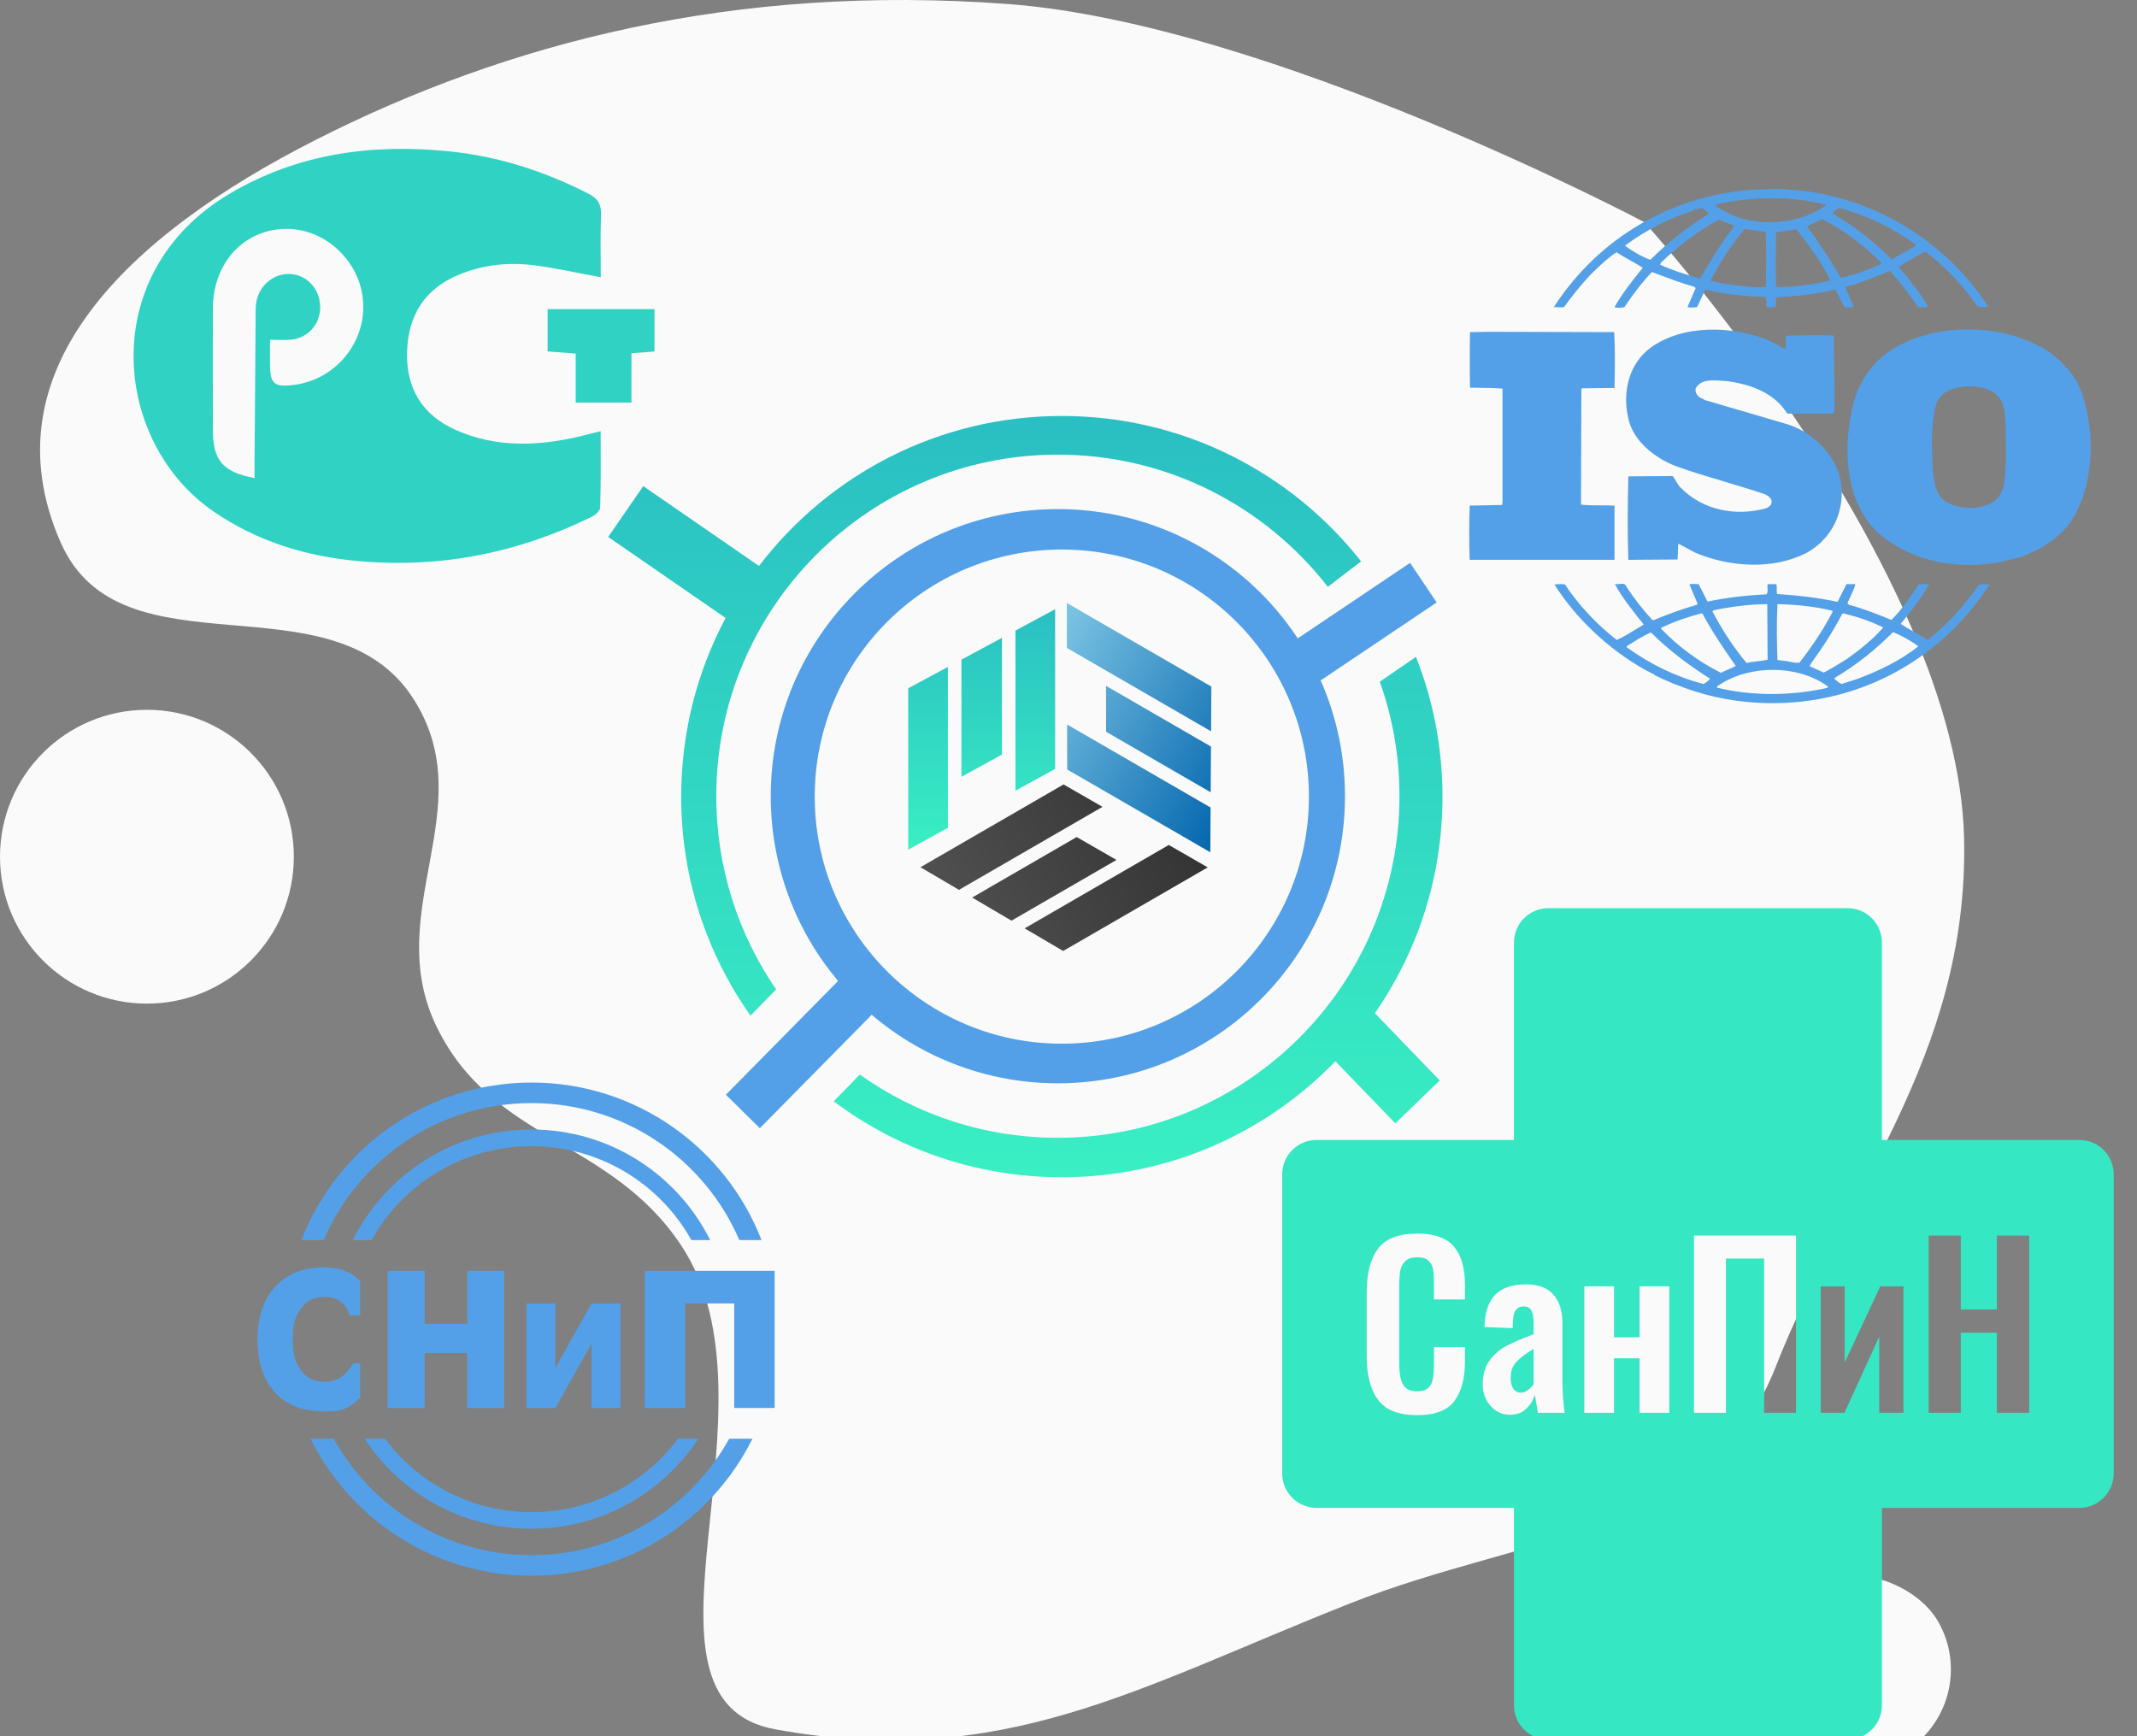 <svg width="160" height="130" viewBox="0 0 160 130" fill="none" xmlns="http://www.w3.org/2000/svg">
<rect x="0" y="0" width="160" height="130" fill="#808080" stroke="none"/>
<g clip-path="url(#clip0)">
<path d="M31.012 52.416C36.105 60.541 28.491 68.301 32.709 76.913C36.925 85.52 45.72 85.272 51.01 93.265C58.964 105.284 46.087 127.329 58.072 129.49C75.125 132.566 85.127 126.362 101.143 120.031C114.379 114.798 127.997 115.047 132.974 102.279C137.95 89.511 147.394 79.184 147.055 62.83C146.635 42.515 123.113 16.636 123.113 16.636C123.113 16.636 95.104 1.778 75.504 0.305C54.946 -1.239 37.961 3.218 23.696 10.443C9.431 17.669 -1.054 27.796 4.525 40.581C9.056 50.966 24.994 42.816 31.012 52.416Z" fill="#FAFAFA"/>
<rect x="129" y="122.359" width="14.425" height="14.425" rx="7.212" transform="rotate(-30 129 122.359)" fill="#FAFAFA"/>
<circle cx="11" cy="64.147" r="11" fill="#FAFAFA"/>
<rect width="3.571" height="11.536" transform="matrix(-0.558 -0.83 -0.83 0.558 107.566 45.109)" fill="#53A0E8"/>
<rect width="3.571" height="14.796" transform="matrix(-0.712 -0.702 -0.702 0.712 67.277 73.941)" fill="#53A0E8"/>
<path d="M24.108 94.904C24.772 94.904 25.232 94.908 25.871 95.186C26.347 95.392 26.457 95.417 26.97 95.93C26.97 95.93 26.97 95.93 26.97 98.494C26.457 98.494 26.201 98.494 26.201 98.494C26.201 98.494 25.942 97.607 25.212 97.285C24.855 97.128 24.62 97.091 24.23 97.107C23.484 97.138 22.948 97.399 22.528 97.981C22.119 98.564 21.915 99.052 21.915 100.267C21.915 101.462 22.119 102.015 22.528 102.597C22.948 103.17 23.525 103.457 24.261 103.457C24.65 103.457 24.937 103.426 25.319 103.249C25.897 102.983 26.457 102.084 26.457 102.084C26.457 102.084 26.457 102.084 26.97 102.084V104.649C26.97 104.649 26.398 105.206 25.945 105.418C25.299 105.72 24.823 105.675 24.139 105.675C23.157 105.675 22.303 105.467 21.578 105.052C20.852 104.638 20.284 104.025 19.875 103.215C19.477 102.396 19.277 101.413 19.277 100.267C19.277 99.151 19.482 98.188 19.891 97.378C20.31 96.569 20.882 95.956 21.608 95.541C22.344 95.117 23.177 94.904 24.108 94.904Z" fill="#53A0E8"/>
<path d="M34.983 105.423V101.315H31.793V105.423H29.022V95.156H31.793V99.126H34.983V95.156H37.754V105.423H34.983Z" fill="#53A0E8"/>
<path d="M44.295 97.596H46.459V105.423H44.295V100.591L41.585 105.423H39.414V97.596H41.585V102.421L44.295 97.596Z" fill="#53A0E8"/>
<path d="M57.999 95.156V105.423H54.971V97.596H51.299V105.423H48.272V95.156H57.999Z" fill="#53A0E8"/>
<path d="M56.337 107.726H54.599C51.711 112.926 46.163 116.445 39.793 116.445C33.423 116.445 27.875 112.926 24.987 107.726H23.249C26.27 113.805 32.544 117.983 39.793 117.983C47.042 117.983 53.316 113.805 56.337 107.726Z" fill="#53A0E8"/>
<path d="M26.412 92.853H27.821C30.163 88.657 34.647 85.819 39.793 85.819C44.94 85.819 49.423 88.657 51.765 92.853H53.174C50.723 87.945 45.652 84.573 39.793 84.573C33.934 84.573 28.863 87.945 26.412 92.853Z" fill="#53A0E8"/>
<path d="M55.354 92.853H57.016C54.342 85.951 47.639 81.057 39.793 81.057C31.947 81.057 25.244 85.951 22.57 92.853H24.232C26.82 86.82 32.813 82.595 39.793 82.595C46.773 82.595 52.766 86.82 55.354 92.853Z" fill="#53A0E8"/>
<path d="M27.299 107.726C29.971 111.786 34.569 114.466 39.793 114.466C45.017 114.466 49.615 111.786 52.287 107.726H50.766C48.267 111.062 44.282 113.221 39.793 113.221C35.304 113.221 31.319 111.062 28.82 107.726H27.299Z" fill="#53A0E8"/>
<path fill-rule="evenodd" clip-rule="evenodd" d="M79.204 81.113C91.076 81.113 100.701 71.488 100.701 59.616C100.701 47.744 91.076 38.119 79.204 38.119C67.332 38.119 57.707 47.744 57.707 59.616C57.707 71.488 67.332 81.113 79.204 81.113ZM79.5 78.147C89.717 78.147 98 69.864 98 59.647C98 49.429 89.717 41.147 79.5 41.147C69.283 41.147 61 49.429 61 59.647C61 69.864 69.283 78.147 79.5 78.147Z" fill="#53A0E8"/>
<path d="M76.029 47.214L79 45.615V57.575L76.029 59.207V47.214Z" fill="url(#paint0_linear)"/>
<path d="M75.017 47.759L71.983 49.392V58.165L75.017 56.499V47.759Z" fill="url(#paint1_linear)"/>
<path d="M70.971 61.984V49.936L68 51.535V63.615L70.971 61.984Z" fill="url(#paint2_linear)"/>
<path d="M90.639 60.463L90.618 63.814L79.902 57.616L79.894 54.248L90.639 60.463Z" fill="url(#paint3_linear)"/>
<path d="M90.646 59.322L90.668 55.899L82.807 51.353L82.815 54.792L90.646 59.322Z" fill="url(#paint4_linear)"/>
<path d="M79.881 48.515L90.675 54.758L90.696 51.407L79.873 45.147L79.881 48.515Z" fill="url(#paint5_linear)"/>
<path d="M71.801 66.628L68.915 64.934L79.63 58.736L82.546 60.413L71.801 66.628Z" fill="url(#paint6_linear)"/>
<path d="M72.784 67.204L75.732 68.935L83.592 64.388L80.614 62.675L72.784 67.204Z" fill="url(#paint7_linear)"/>
<path d="M87.508 63.268L76.715 69.511L79.601 71.205L90.424 64.945L87.508 63.268Z" fill="url(#paint8_linear)"/>
<path fill-rule="evenodd" clip-rule="evenodd" d="M108.001 59.647C108.001 65.672 106.131 71.261 102.94 75.864L107.797 80.899L104.468 84.11L99.984 79.463C94.803 84.817 87.541 88.147 79.501 88.147C73.094 88.147 67.181 86.032 62.421 82.464L64.377 80.457C68.56 83.438 73.678 85.192 79.205 85.192C93.33 85.192 104.78 73.741 104.78 59.616C104.78 56.608 104.261 53.721 103.307 51.041L106.019 49.184C107.298 52.423 108.001 55.953 108.001 59.647ZM101.908 42.032L99.414 43.94C94.735 37.917 87.423 34.041 79.205 34.041C65.08 34.041 53.63 45.492 53.63 59.616C53.63 64.985 55.284 69.967 58.11 74.081L56.191 76.049C52.921 71.411 51.001 65.753 51.001 59.647C51.001 54.813 52.204 50.26 54.328 46.271L45.535 40.204L48.162 36.397L56.828 42.377C62.034 35.551 70.253 31.146 79.501 31.146C88.592 31.146 96.689 35.403 101.908 42.032Z" fill="url(#paint9_linear)"/>
<path fill-rule="evenodd" clip-rule="evenodd" d="M115.928 68C114.506 68 113.353 69.153 113.353 70.575V85.353L98.575 85.353C97.153 85.353 96 86.506 96 87.928V110.328C96 111.75 97.153 112.903 98.575 112.903H113.353V127.681C113.353 129.103 114.506 130.256 115.928 130.256H138.328C139.75 130.256 140.903 129.103 140.903 127.681V112.903H155.681C157.103 112.903 158.256 111.75 158.256 110.328V87.928C158.256 86.506 157.103 85.353 155.681 85.353L140.903 85.353V70.575C140.903 69.153 139.75 68 138.328 68H115.928ZM103.175 104.815C103.753 105.58 104.729 105.962 106.103 105.962C107.422 105.962 108.349 105.613 108.883 104.914C109.418 104.204 109.685 103.21 109.685 101.933V100.868H107.362V102.064C107.362 102.544 107.335 102.932 107.281 103.227C107.237 103.51 107.122 103.74 106.937 103.915C106.763 104.089 106.49 104.177 106.119 104.177C105.607 104.177 105.252 104.013 105.056 103.685C104.86 103.347 104.762 102.801 104.762 102.047V96.298C104.762 95.817 104.789 95.43 104.843 95.135C104.909 94.829 105.04 94.589 105.236 94.414C105.432 94.228 105.727 94.136 106.119 94.136C106.501 94.136 106.779 94.223 106.953 94.398C107.139 94.562 107.253 94.78 107.297 95.053C107.341 95.315 107.362 95.681 107.362 96.15V97.297H109.685V96.183C109.685 94.949 109.412 94.005 108.867 93.349C108.322 92.694 107.401 92.367 106.103 92.367C104.718 92.367 103.742 92.743 103.175 93.497C102.608 94.25 102.325 95.353 102.325 96.806V101.539C102.325 102.948 102.608 104.04 103.175 104.815ZM111.976 105.602C112.292 105.82 112.652 105.929 113.055 105.929C113.546 105.929 113.944 105.787 114.249 105.503C114.565 105.209 114.789 104.848 114.92 104.422C114.963 104.739 115.04 105.192 115.149 105.782H117.144C117.035 104.908 116.981 104.133 116.981 103.456V99.082C116.981 98.154 116.757 97.439 116.31 96.937C115.863 96.423 115.176 96.167 114.249 96.167C113.224 96.167 112.455 96.429 111.943 96.953C111.441 97.466 111.174 98.269 111.141 99.361L113.251 99.443L113.284 98.87C113.306 98.171 113.568 97.821 114.069 97.821C114.364 97.821 114.56 97.925 114.658 98.132C114.767 98.329 114.822 98.646 114.822 99.082V99.901C113.982 100.218 113.306 100.507 112.793 100.77C112.292 101.032 111.866 101.403 111.518 101.883C111.179 102.353 111.01 102.954 111.01 103.685C111.01 104.056 111.092 104.417 111.256 104.766C111.43 105.105 111.67 105.383 111.976 105.602ZM114.396 104.078C114.233 104.209 114.058 104.275 113.873 104.275C113.633 104.275 113.442 104.177 113.3 103.98C113.17 103.773 113.104 103.494 113.104 103.145C113.104 102.675 113.246 102.287 113.529 101.982C113.813 101.665 114.244 101.337 114.822 100.999V103.652C114.712 103.805 114.571 103.947 114.396 104.078ZM118.619 96.314H120.843V100.131H122.757V96.314H124.981V105.782H122.757V101.703H120.843V105.782H118.619V96.314ZM134.471 92.514H126.832V105.782H129.22V94.234H132.083V105.782H134.471V92.514ZM136.317 96.314H138.116V102.014L140.782 96.314H142.516V105.782H140.7V100.082L138.1 105.782H136.317V96.314ZM146.808 92.514H144.404V105.782H146.808V99.787H149.507V105.782H151.928V92.514H149.507V98.05H146.808V92.514Z" fill="#36E7C3"/>
<path d="M44.978 20.759C43.239 20.44 41.639 20.075 40.015 19.866C38.078 19.617 36.153 19.817 34.331 20.579C31.824 21.627 30.549 23.581 30.477 26.373C30.41 29.076 31.61 31.07 34.102 32.184C37.128 33.535 40.253 33.412 43.394 32.679C43.865 32.569 44.336 32.442 44.97 32.282C44.97 34.256 44.994 36.127 44.938 37.998C44.931 38.244 44.562 38.572 44.285 38.707C38.779 41.401 32.993 42.552 26.913 42.02C22.976 41.676 19.28 40.566 15.953 38.273C8.428 33.081 7.196 20.44 17.177 14.514C22.306 11.472 27.871 10.747 33.65 11.333C37.314 11.705 40.78 12.823 44.079 14.514C44.784 14.875 45.026 15.313 44.998 16.107C44.938 17.659 44.978 19.211 44.978 20.759ZM19.058 35.795C19.058 35.337 19.055 34.948 19.058 34.559C19.082 31.005 19.11 27.446 19.138 23.892C19.142 23.527 19.13 23.163 19.165 22.802C19.292 21.484 20.409 20.473 21.673 20.513C22.932 20.554 23.902 21.558 23.97 22.884C24.037 24.162 23.142 25.268 21.855 25.427C21.348 25.489 20.825 25.439 20.215 25.439C20.215 26.091 20.215 26.664 20.215 27.237C20.215 28.744 20.516 29.01 22.017 28.818C25.15 28.416 27.439 25.611 27.178 22.495C26.925 19.465 24.255 17.041 21.276 17.139C18.199 17.242 15.953 19.723 15.937 23.077C15.921 26.123 15.937 29.174 15.941 32.221C15.937 34.448 16.678 35.353 19.058 35.795Z" fill="#30D3C3"/>
<path d="M47.276 30.146C45.785 30.146 44.494 30.146 43.106 30.146C43.106 28.938 43.106 27.769 43.106 26.474C42.36 26.418 41.703 26.366 41 26.314C41 25.257 41 24.277 41 23.146C42.38 23.146 43.701 23.146 45.027 23.146C46.326 23.146 47.62 23.146 49 23.146C49 24.234 49 25.235 49 26.319C48.467 26.357 47.933 26.396 47.28 26.448C47.276 27.669 47.276 28.865 47.276 30.146Z" fill="#30D3C3"/>
<path fill-rule="evenodd" clip-rule="evenodd" d="M134.163 14.216C133.499 14.142 132.687 14.117 131.974 14.191C131.703 14.166 131.384 14.191 131.064 14.216C125.162 14.683 119.727 17.758 116.333 22.998C116.427 22.989 116.528 22.998 116.63 23.006C116.797 23.02 116.968 23.035 117.12 22.974C117.71 22.137 118.374 21.326 119.112 20.538C119.167 20.485 119.222 20.432 119.277 20.379C119.854 19.822 120.401 19.294 121.03 18.89C121.366 19.109 121.721 19.309 122.073 19.505L122.073 19.505C122.391 19.683 122.705 19.859 122.997 20.046C122.94 20.119 122.881 20.192 122.823 20.265L122.812 20.279C122.109 21.161 121.402 22.049 120.882 22.998C121.055 23.072 121.374 23.048 121.62 22.998C122.235 22.088 122.899 21.178 123.686 20.366C123.89 20.442 124.093 20.519 124.296 20.596L124.296 20.596C125.144 20.916 125.985 21.235 126.859 21.473L126.957 21.572L126.342 22.998C126.585 23.043 126.749 23.027 126.976 23.006L126.976 23.006L126.976 23.006L126.977 23.006C127.002 23.003 127.028 23.001 127.055 22.998C127.15 22.82 127.235 22.633 127.321 22.444L127.321 22.444C127.437 22.19 127.554 21.934 127.695 21.695C129.121 22.014 130.621 22.186 132.146 22.236C132.266 22.341 132.258 22.519 132.25 22.692C132.245 22.803 132.24 22.912 132.269 22.998H132.933C132.967 22.884 132.964 22.763 132.961 22.645C132.958 22.51 132.954 22.378 133.007 22.26C134.433 22.186 135.933 22.039 137.311 21.695L137.434 21.719L138.097 22.998C138.151 22.998 138.21 23.001 138.269 23.004C138.455 23.014 138.656 23.024 138.786 22.949L138.171 21.522L138.22 21.473C139.291 21.194 140.295 20.782 141.316 20.364L141.317 20.364L141.317 20.364L141.407 20.327C141.435 20.315 141.463 20.304 141.491 20.292C142.254 21.104 142.967 22.064 143.606 22.998C143.661 22.998 143.715 23 143.769 23C143.983 23.004 144.187 23.008 144.344 22.949C144.049 22.408 143.68 21.867 143.287 21.399C142.967 20.932 142.623 20.514 142.205 20.071V19.948L143.926 18.939L144.172 18.841C145.672 19.997 147 21.399 148.058 22.949C148.152 22.949 148.241 22.959 148.327 22.969C148.51 22.989 148.677 23.008 148.845 22.925C145.549 17.906 140.114 14.683 134.237 14.216L134.212 14.265L134.163 14.216ZM132.228 20.299C132.224 20.695 132.22 21.089 132.22 21.473C131.712 21.546 131.244 21.498 130.757 21.448H130.757L130.757 21.448C130.584 21.43 130.408 21.412 130.228 21.399C130.083 21.378 129.93 21.358 129.772 21.337L129.772 21.337C129.207 21.262 128.583 21.179 128.064 21.006C128.777 19.653 129.613 18.349 130.621 17.143L132.195 17.365C132.248 18.281 132.238 19.298 132.228 20.298V20.299ZM129.736 17.094L129.81 16.897C129.564 16.782 129.318 16.69 129.073 16.597L129.071 16.596C128.949 16.55 128.826 16.504 128.703 16.454C127.129 17.291 125.703 18.373 124.35 19.677L124.301 19.825C125.235 20.243 126.219 20.563 127.227 20.833L127.326 20.809C127.347 20.773 127.368 20.738 127.389 20.702L127.445 20.605C128.144 19.416 128.852 18.211 129.736 17.094ZM140.877 19.702L140.827 19.776C139.868 20.194 138.884 20.587 137.827 20.809C137.065 19.505 136.228 18.201 135.294 16.946C135.478 16.841 135.683 16.75 135.891 16.658L135.891 16.658L135.891 16.657L135.891 16.657L135.892 16.657L135.892 16.657L135.892 16.657L135.892 16.657C136.072 16.577 136.254 16.497 136.425 16.405C138.024 17.217 139.573 18.373 140.877 19.702ZM123.563 19.456C124.94 18.078 126.441 16.946 127.965 15.987C127.893 15.915 127.804 15.851 127.713 15.786L127.713 15.786C127.649 15.74 127.584 15.693 127.523 15.643C127.425 15.559 127.335 15.594 127.24 15.631C127.167 15.659 127.091 15.688 127.006 15.667V15.618C126.925 15.618 126.877 15.669 126.821 15.728C126.809 15.74 126.797 15.753 126.785 15.765C124.965 16.356 123.243 17.217 121.694 18.373V18.422C122.284 18.841 122.899 19.21 123.563 19.456ZM143.459 18.324L143.41 18.422L141.713 19.382H141.59C140.286 18.053 138.762 16.897 137.212 15.987C137.251 15.851 137.411 15.746 137.562 15.648C137.603 15.621 137.643 15.595 137.68 15.569C139.745 16.11 141.688 17.045 143.459 18.324ZM136.696 15.323V15.372C134.556 16.946 131.089 17.094 128.826 15.643C128.786 15.611 128.734 15.584 128.681 15.557L128.681 15.557C128.568 15.5 128.449 15.44 128.432 15.323C131.039 14.708 134.114 14.658 136.696 15.323ZM137.04 21.006C136.401 19.653 135.466 18.398 134.507 17.168C134.261 17.205 134.003 17.242 133.744 17.279C133.486 17.315 133.228 17.352 132.982 17.389C132.958 18.742 132.933 20.194 132.982 21.498C134.359 21.498 135.712 21.326 137.04 21.006Z" fill="#53A0E8"/>
<path d="M132.515 25.532C129.81 24.376 126.022 24.253 123.563 26.049C121.965 27.23 121.473 29.346 121.891 31.215C122.21 32.987 123.883 34.291 125.481 34.906C126.65 35.326 127.846 35.683 129.045 36.041L129.045 36.041C130.091 36.353 131.139 36.666 132.171 37.021C132.392 37.12 132.687 37.341 132.638 37.612C132.638 37.83 132.423 37.952 132.252 38.05L132.244 38.055C129.933 38.694 127.424 38.202 125.752 36.431C125.654 36.308 125.574 36.173 125.494 36.037C125.414 35.902 125.334 35.767 125.235 35.644L121.915 35.668C121.866 37.661 121.842 39.949 121.915 41.917L125.604 41.892L125.653 40.712C125.933 40.843 126.212 40.996 126.491 41.15L126.491 41.15C126.63 41.226 126.769 41.302 126.908 41.376C129.465 42.458 132.761 42.704 135.294 41.376C137.138 40.343 138.122 38.35 137.852 36.21C137.581 34.118 135.614 32.224 133.622 31.707L127.67 29.961L127.227 29.739C127.031 29.567 126.908 29.346 126.957 29.075C127.347 28.398 128.164 28.457 128.895 28.509C129.041 28.52 129.183 28.53 129.318 28.534C131.039 28.78 132.81 29.37 133.818 30.969C134.082 30.969 134.356 30.971 134.637 30.972H134.637C135.508 30.977 136.443 30.982 137.335 30.945C137.37 29.529 137.344 28.235 137.317 26.884C137.305 26.309 137.293 25.724 137.286 25.114C136.179 25.09 134.827 25.09 133.72 25.139C133.7 25.256 133.704 25.393 133.708 25.534C133.714 25.747 133.72 25.97 133.646 26.147L132.515 25.532Z" fill="#53A0E8"/>
<path fill-rule="evenodd" clip-rule="evenodd" d="M153.37 26.32C150.173 24.253 145.303 24.105 142.008 25.975C140.213 26.91 139.032 28.755 138.663 30.649C137.999 33.774 138.171 37.489 140.532 39.826C143.287 42.286 147.295 42.827 150.861 41.819C151.03 41.785 151.568 41.647 151.937 41.447L152.042 41.401C153.148 40.933 154.206 40.17 154.993 39.137C156.813 36.431 156.936 32.372 155.829 29.321C155.387 28.14 154.477 27.082 153.37 26.32ZM149.755 29.862C150.049 30.312 150.093 30.872 150.136 31.417C150.148 31.556 150.158 31.695 150.173 31.83C150.166 32.227 150.171 32.646 150.176 33.074C150.189 34.16 150.202 35.309 150.026 36.332C149.903 36.922 149.509 37.538 148.895 37.759C147.911 38.202 146.583 38.079 145.673 37.562C144.917 37.025 144.814 36.126 144.716 35.271L144.714 35.249C144.708 35.128 144.703 35.005 144.697 34.883V34.883C144.625 33.295 144.551 31.645 144.984 30.206C145.353 29.247 146.362 29.001 147.272 28.927C148.231 28.927 149.165 29.075 149.755 29.862Z" fill="#53A0E8"/>
<path d="M111.586 24.844L110.062 24.868C110.037 26.172 110.037 27.697 110.062 29.026C110.338 29.034 110.61 29.037 110.878 29.039H110.879C111.421 29.045 111.953 29.05 112.496 29.1V37.464L112.472 37.809L110.037 37.858C109.988 39.236 109.988 40.564 110.037 41.917H120.882V37.858C120.545 37.837 120.19 37.838 119.834 37.839C119.335 37.84 118.833 37.842 118.374 37.784L118.399 29.149L118.448 29.075L120.882 29.05C120.907 27.648 120.932 26.147 120.858 24.868L111.586 24.844Z" fill="#53A0E8"/>
<path fill-rule="evenodd" clip-rule="evenodd" d="M127.178 43.738C127.107 43.738 127.034 43.733 126.962 43.729C126.784 43.719 126.612 43.71 126.49 43.762L127.104 45.214L127.031 45.287C125.924 45.608 124.842 46.001 123.784 46.444L123.686 46.395C122.997 45.632 122.333 44.795 121.792 43.959C121.707 43.667 121.441 43.699 121.197 43.728C121.091 43.74 120.989 43.752 120.907 43.738C121.461 44.753 122.187 45.66 122.925 46.581C122.973 46.641 123.022 46.702 123.071 46.764C122.896 46.867 122.722 46.974 122.546 47.081L122.546 47.082C122.056 47.382 121.562 47.684 121.055 47.92C119.579 46.788 118.202 45.312 117.169 43.762C116.901 43.718 116.715 43.734 116.462 43.755L116.46 43.755C116.434 43.758 116.409 43.76 116.382 43.762C118.153 46.567 120.907 49.027 123.784 50.478C123.784 50.478 123.784 50.454 123.809 50.454C123.834 50.454 123.883 50.503 123.834 50.528C125.776 51.487 127.842 52.176 130.031 52.471C137.581 53.48 144.787 50.208 148.968 43.762C148.746 43.738 148.427 43.738 148.181 43.762C147.148 45.263 145.844 46.715 144.418 47.846C144.369 47.92 144.221 47.895 144.172 47.822C143.884 47.637 143.585 47.469 143.288 47.302L143.288 47.302C142.951 47.112 142.617 46.924 142.303 46.715C143.09 45.755 143.852 44.795 144.443 43.738H143.68C143.661 43.766 143.642 43.794 143.623 43.823L143.623 43.823C143.025 44.708 142.401 45.633 141.614 46.419C140.532 45.977 139.549 45.583 138.442 45.287L138.319 45.189C138.389 44.989 138.483 44.793 138.577 44.599C138.714 44.313 138.851 44.03 138.909 43.738H138.245L137.581 45.066C136.13 44.746 134.531 44.574 133.056 44.476C133.022 44.372 133.025 44.247 133.028 44.123C133.031 43.982 133.035 43.843 132.982 43.738H132.343C132.323 43.854 132.331 43.959 132.338 44.059C132.348 44.211 132.358 44.351 132.269 44.5C130.744 44.574 129.269 44.746 127.842 45.041L127.178 43.738ZM136.755 51.509C136.822 51.498 136.892 51.487 136.843 51.389C134.605 49.765 131.039 49.765 128.752 51.266C128.729 51.289 128.695 51.308 128.662 51.326C128.591 51.365 128.522 51.403 128.555 51.487C131.162 52.127 134.064 52.102 136.671 51.536C136.688 51.52 136.721 51.514 136.755 51.509ZM139.032 50.847C140.655 50.232 142.254 49.494 143.631 48.387C143.041 47.969 142.401 47.6 141.737 47.33C140.385 48.683 138.958 49.814 137.384 50.749L137.335 50.823L137.337 50.824C137.509 50.971 137.68 51.118 137.876 51.216L139.032 50.847ZM129.957 49.863C129.072 48.584 128.187 47.305 127.473 45.952L127.375 45.927C126.342 46.198 125.334 46.542 124.375 47.01V47.084C125.678 48.437 127.227 49.568 128.851 50.38C129.023 50.282 129.213 50.202 129.403 50.122L129.403 50.122C129.594 50.042 129.785 49.962 129.957 49.863ZM131.555 49.518L131.555 49.518C131.82 49.487 132.087 49.457 132.343 49.396L132.318 45.239C130.941 45.239 129.613 45.435 128.334 45.681L128.211 45.779C128.924 47.133 129.761 48.437 130.769 49.642C131.017 49.58 131.285 49.549 131.555 49.518ZM137.188 45.73L137.212 45.804C136.524 47.133 135.663 48.412 134.728 49.617C134.479 49.647 134.238 49.597 133.995 49.547L133.995 49.547C133.831 49.514 133.667 49.48 133.499 49.47L133.081 49.421C133.031 47.969 133.007 46.69 133.081 45.239C134.482 45.263 135.884 45.41 137.188 45.73ZM141 46.985C140.213 47.895 139.204 48.683 138.27 49.347C138.148 49.421 138.026 49.496 137.904 49.572L137.904 49.572L137.904 49.572L137.904 49.572L137.904 49.572L137.904 49.572L137.904 49.572C137.459 49.847 137.011 50.124 136.548 50.355L135.491 49.888L135.564 49.716C136.45 48.51 137.237 47.28 137.925 45.977L137.999 45.927C139.057 46.173 140.065 46.518 141 46.985ZM128.039 50.823C127.916 50.97 127.719 51.118 127.547 51.216C125.481 50.675 123.563 49.74 121.792 48.461V48.387C121.873 48.337 121.954 48.286 122.035 48.234L122.036 48.234C122.546 47.912 123.061 47.587 123.612 47.354C125.014 48.756 126.465 49.814 128.039 50.823Z" fill="#53A0E8"/>
</g>
<defs>
<linearGradient id="paint0_linear" x1="73.5" y1="45.615" x2="73.5" y2="63.615" gradientUnits="userSpaceOnUse">
<stop stop-color="#2ABFC3"/>
<stop offset="1" stop-color="#39EFC3"/>
</linearGradient>
<linearGradient id="paint1_linear" x1="73.5" y1="45.615" x2="73.5" y2="63.615" gradientUnits="userSpaceOnUse">
<stop stop-color="#2ABFC3"/>
<stop offset="1" stop-color="#39EFC3"/>
</linearGradient>
<linearGradient id="paint2_linear" x1="73.5" y1="45.615" x2="73.5" y2="63.615" gradientUnits="userSpaceOnUse">
<stop stop-color="#2ABFC3"/>
<stop offset="1" stop-color="#39EFC3"/>
</linearGradient>
<linearGradient id="paint3_linear" x1="93.309" y1="59.145" x2="77.167" y2="49.842" gradientUnits="userSpaceOnUse">
<stop stop-color="#0466AE"/>
<stop offset="1" stop-color="#7DC5E4"/>
</linearGradient>
<linearGradient id="paint4_linear" x1="93.309" y1="59.145" x2="77.167" y2="49.842" gradientUnits="userSpaceOnUse">
<stop stop-color="#0466AE"/>
<stop offset="1" stop-color="#7DC5E4"/>
</linearGradient>
<linearGradient id="paint5_linear" x1="93.309" y1="59.145" x2="77.167" y2="49.842" gradientUnits="userSpaceOnUse">
<stop stop-color="#0466AE"/>
<stop offset="1" stop-color="#7DC5E4"/>
</linearGradient>
<linearGradient id="paint6_linear" x1="71.606" y1="69.604" x2="87.748" y2="60.301" gradientUnits="userSpaceOnUse">
<stop stop-color="#505050"/>
<stop offset="1" stop-color="#343434"/>
</linearGradient>
<linearGradient id="paint7_linear" x1="71.606" y1="69.604" x2="87.748" y2="60.301" gradientUnits="userSpaceOnUse">
<stop stop-color="#505050"/>
<stop offset="1" stop-color="#343434"/>
</linearGradient>
<linearGradient id="paint8_linear" x1="71.606" y1="69.604" x2="87.748" y2="60.301" gradientUnits="userSpaceOnUse">
<stop stop-color="#505050"/>
<stop offset="1" stop-color="#343434"/>
</linearGradient>
<linearGradient id="paint9_linear" x1="76.768" y1="31.146" x2="76.768" y2="88.147" gradientUnits="userSpaceOnUse">
<stop stop-color="#2ABFC3"/>
<stop offset="1" stop-color="#39EFC3"/>
</linearGradient>
<clipPath id="clip0">
<rect width="160" height="130" fill="white"/>
</clipPath>
</defs>
</svg>
